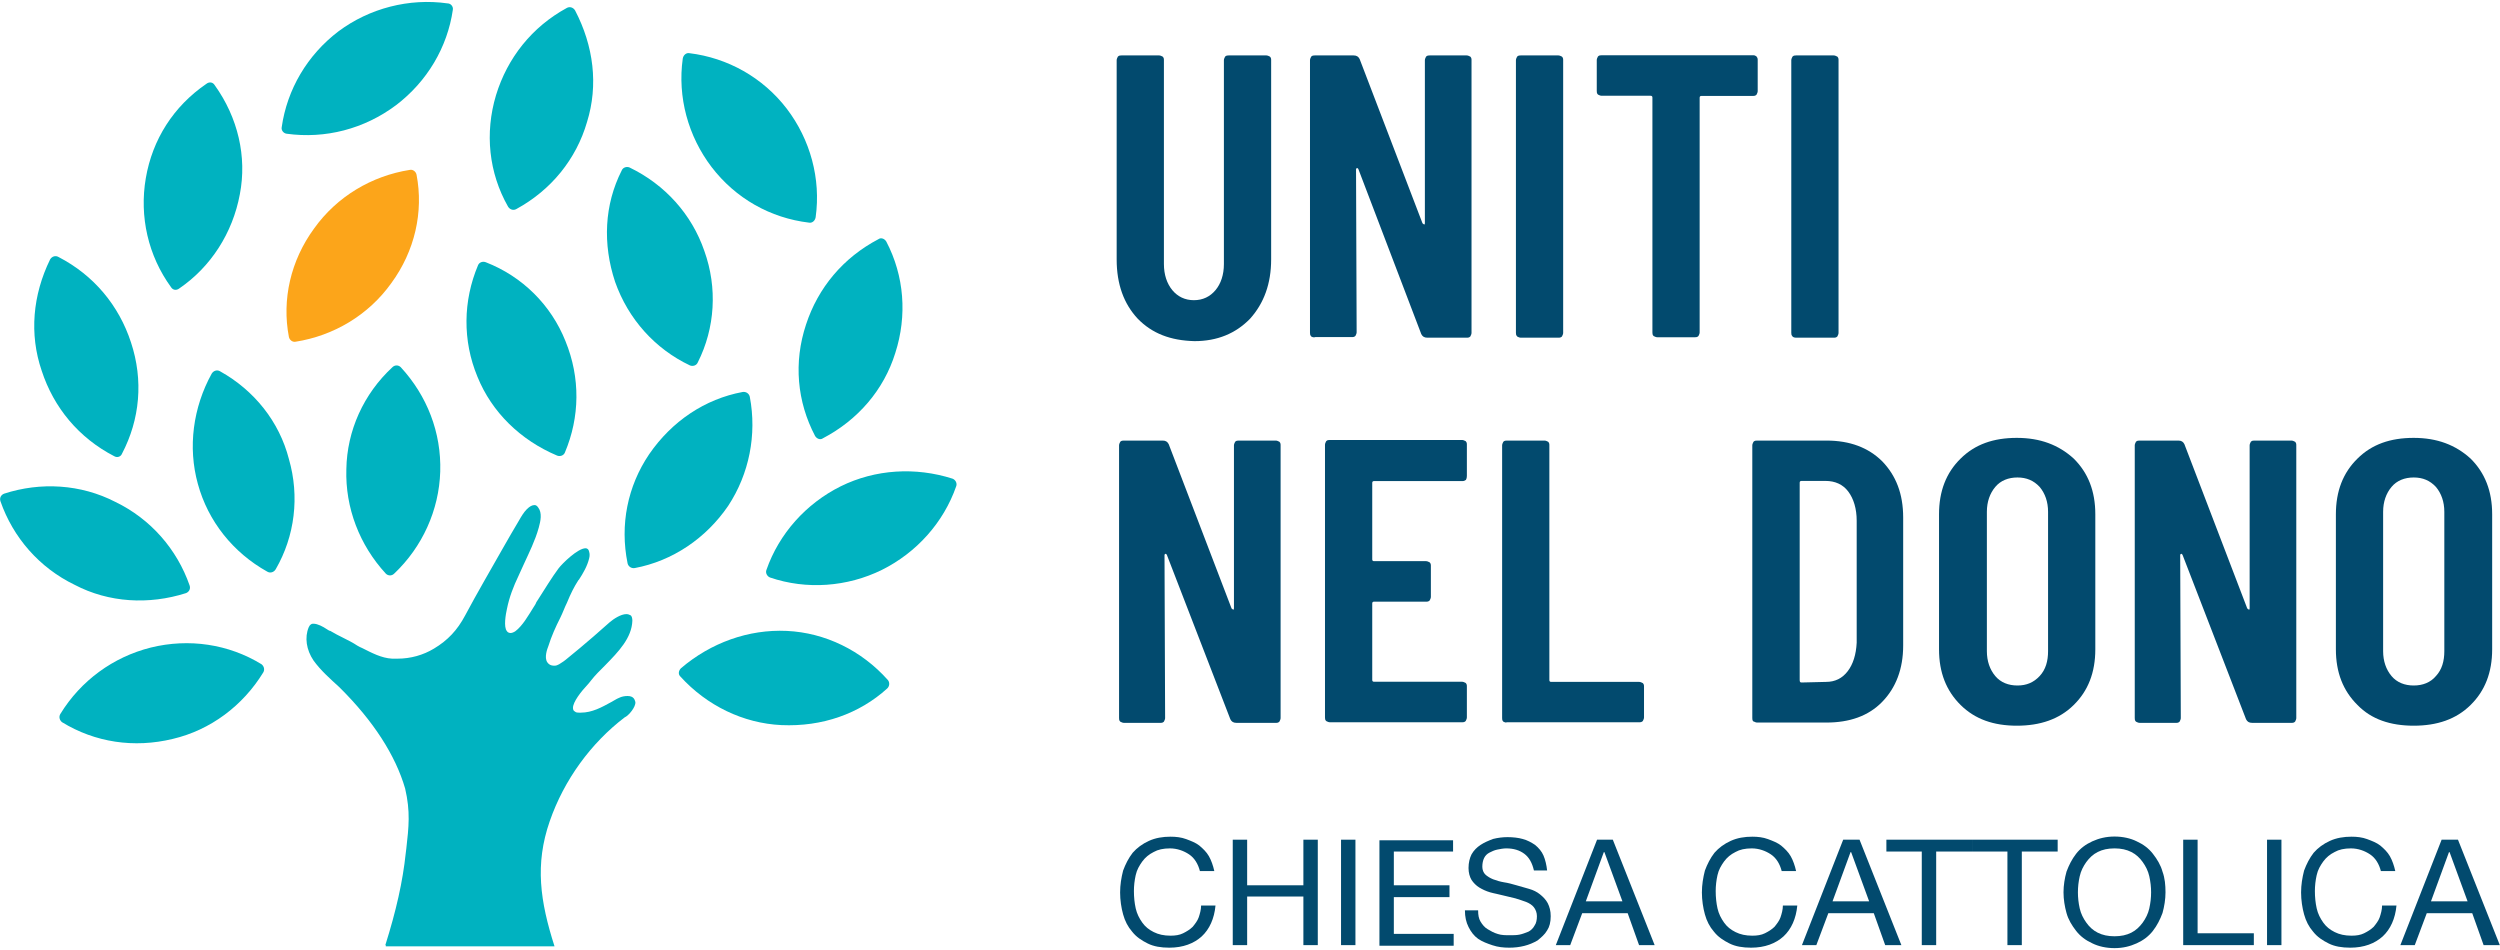 <svg width="200" height="76" viewBox="0 0 200 76" fill="none" xmlns="http://www.w3.org/2000/svg">
<g clip-path="url(#clip0_757_83)">
<path d="M91.013 25.491C89.909 24.303 89.333 22.744 89.333 20.752V4.818C89.333 4.722 89.381 4.626 89.429 4.53C89.525 4.434 89.621 4.434 89.717 4.434H92.729C92.825 4.434 92.921 4.482 93.017 4.53C93.113 4.626 93.113 4.722 93.113 4.818V21.124C93.113 21.976 93.353 22.684 93.785 23.212C94.216 23.728 94.793 24.015 95.512 24.015C96.232 24.015 96.808 23.728 97.24 23.212C97.672 22.696 97.912 21.976 97.912 21.124V4.818C97.912 4.722 97.96 4.626 98.008 4.53C98.104 4.434 98.2 4.434 98.296 4.434H101.308C101.404 4.434 101.5 4.482 101.596 4.53C101.692 4.626 101.692 4.722 101.692 4.818V20.752C101.692 22.696 101.116 24.256 100.012 25.491C98.86 26.679 97.384 27.291 95.56 27.291C93.641 27.243 92.165 26.679 91.013 25.491Z" fill="#024A6E"/>
<path d="M104.895 26.907C104.799 26.811 104.799 26.715 104.799 26.619V4.818C104.799 4.722 104.847 4.626 104.895 4.53C104.991 4.434 105.087 4.434 105.183 4.434H108.291C108.531 4.434 108.675 4.53 108.771 4.722L113.798 17.86C113.798 17.86 113.894 17.956 113.942 17.956C113.99 17.956 113.99 17.908 113.99 17.812V4.818C113.99 4.722 114.038 4.626 114.086 4.53C114.182 4.434 114.278 4.434 114.374 4.434H117.338C117.434 4.434 117.53 4.482 117.626 4.53C117.722 4.626 117.722 4.722 117.722 4.818V26.631C117.722 26.727 117.674 26.823 117.626 26.919C117.53 27.015 117.434 27.015 117.338 27.015H114.182C113.942 27.015 113.798 26.919 113.702 26.727L108.675 13.541C108.675 13.541 108.627 13.445 108.579 13.445C108.531 13.445 108.483 13.493 108.483 13.541L108.531 26.583C108.531 26.679 108.483 26.775 108.435 26.871C108.339 26.967 108.243 26.967 108.147 26.967H105.231C105.087 27.015 104.991 26.967 104.895 26.919V26.907Z" fill="#024A6E"/>
<path d="M121.37 26.907C121.274 26.811 121.274 26.715 121.274 26.619V4.818C121.274 4.722 121.322 4.626 121.37 4.53C121.466 4.434 121.562 4.434 121.658 4.434H124.669C124.765 4.434 124.861 4.482 124.957 4.53C125.053 4.626 125.053 4.722 125.053 4.818V26.631C125.053 26.727 125.005 26.823 124.957 26.919C124.861 27.015 124.765 27.015 124.669 27.015H121.658C121.562 27.015 121.466 26.967 121.37 26.919V26.907Z" fill="#024A6E"/>
<path d="M140.52 4.53C140.616 4.626 140.616 4.722 140.616 4.818V7.289C140.616 7.385 140.568 7.481 140.52 7.577C140.424 7.673 140.328 7.673 140.232 7.673H136.116C136.02 7.673 135.972 7.721 135.972 7.817V26.595C135.972 26.691 135.924 26.787 135.876 26.883C135.78 26.979 135.684 26.979 135.588 26.979H132.576C132.48 26.979 132.385 26.931 132.289 26.883C132.193 26.787 132.193 26.691 132.193 26.595V7.805C132.193 7.709 132.145 7.661 132.049 7.661H128.125C128.029 7.661 127.933 7.613 127.837 7.565C127.741 7.469 127.741 7.373 127.741 7.277V4.806C127.741 4.71 127.789 4.614 127.837 4.518C127.933 4.422 128.029 4.422 128.125 4.422H140.292C140.388 4.422 140.436 4.47 140.532 4.518L140.52 4.53Z" fill="#024A6E"/>
<path d="M143.399 26.907C143.303 26.811 143.303 26.715 143.303 26.619V4.818C143.303 4.722 143.351 4.626 143.399 4.53C143.495 4.434 143.591 4.434 143.687 4.434H146.699C146.795 4.434 146.891 4.482 146.987 4.53C147.083 4.626 147.083 4.722 147.083 4.818V26.631C147.083 26.727 147.035 26.823 146.987 26.919C146.891 27.015 146.795 27.015 146.699 27.015H143.687C143.543 27.015 143.447 26.967 143.399 26.919V26.907Z" fill="#024A6E"/>
<path d="M89.621 57.732C89.525 57.636 89.525 57.54 89.525 57.444V35.63C89.525 35.534 89.573 35.438 89.621 35.342C89.717 35.246 89.813 35.246 89.909 35.246H93.017C93.257 35.246 93.401 35.342 93.497 35.534L98.524 48.673C98.524 48.673 98.62 48.769 98.668 48.769C98.716 48.769 98.716 48.721 98.716 48.625V35.63C98.716 35.534 98.764 35.438 98.812 35.342C98.908 35.246 99.004 35.246 99.1 35.246H102.064C102.16 35.246 102.256 35.294 102.352 35.342C102.448 35.438 102.448 35.534 102.448 35.63V57.444C102.448 57.54 102.4 57.636 102.352 57.732C102.256 57.828 102.16 57.828 102.064 57.828H98.908C98.668 57.828 98.524 57.732 98.428 57.54L93.353 44.401C93.353 44.401 93.305 44.305 93.257 44.305C93.209 44.305 93.161 44.353 93.161 44.401L93.209 57.444C93.209 57.54 93.161 57.636 93.113 57.732C93.017 57.828 92.921 57.828 92.825 57.828H89.909C89.813 57.828 89.717 57.78 89.621 57.732Z" fill="#024A6E"/>
<path d="M117.254 38.39C117.158 38.486 117.062 38.486 116.966 38.486H109.923C109.827 38.486 109.779 38.534 109.779 38.63V44.749C109.779 44.845 109.827 44.893 109.923 44.893H114.086C114.182 44.893 114.278 44.941 114.374 44.989C114.47 45.085 114.47 45.181 114.47 45.277V47.749C114.47 47.845 114.422 47.941 114.374 48.037C114.278 48.133 114.182 48.133 114.086 48.133H109.923C109.827 48.133 109.779 48.181 109.779 48.277V54.396C109.779 54.492 109.827 54.54 109.923 54.54H116.966C117.062 54.54 117.158 54.588 117.254 54.636C117.35 54.732 117.35 54.828 117.35 54.924V57.396C117.35 57.492 117.302 57.588 117.254 57.684C117.158 57.78 117.062 57.78 116.966 57.78H106.383C106.287 57.78 106.191 57.732 106.095 57.684C105.999 57.588 105.999 57.492 105.999 57.396V35.582C105.999 35.486 106.047 35.39 106.095 35.294C106.191 35.198 106.287 35.198 106.383 35.198H116.966C117.062 35.198 117.158 35.246 117.254 35.294C117.35 35.39 117.35 35.486 117.35 35.582V38.054C117.35 38.246 117.302 38.342 117.254 38.438V38.39Z" fill="#024A6E"/>
<path d="M120.266 57.732C120.17 57.636 120.17 57.54 120.17 57.444V35.63C120.17 35.534 120.218 35.438 120.266 35.342C120.362 35.246 120.458 35.246 120.554 35.246H123.565C123.661 35.246 123.757 35.294 123.853 35.342C123.949 35.438 123.949 35.534 123.949 35.63V54.408C123.949 54.504 123.997 54.552 124.093 54.552H131.137C131.233 54.552 131.329 54.6 131.425 54.648C131.521 54.744 131.521 54.84 131.521 54.936V57.396C131.521 57.492 131.473 57.588 131.425 57.684C131.329 57.78 131.233 57.78 131.137 57.78H120.554C120.458 57.828 120.362 57.78 120.266 57.732Z" fill="#024A6E"/>
<path d="M140.28 57.732C140.184 57.636 140.184 57.54 140.184 57.444V35.63C140.184 35.534 140.232 35.438 140.28 35.342C140.376 35.246 140.472 35.246 140.568 35.246H146.123C147.995 35.246 149.471 35.81 150.575 36.902C151.678 38.042 152.254 39.506 152.254 41.402V51.649C152.254 53.496 151.678 55.02 150.575 56.148C149.471 57.288 147.947 57.804 146.123 57.804H140.568C140.472 57.804 140.376 57.756 140.28 57.708V57.732ZM144.119 54.6L146.087 54.552C146.807 54.552 147.383 54.264 147.815 53.7C148.247 53.136 148.487 52.368 148.535 51.421V41.654C148.535 40.706 148.295 39.902 147.863 39.326C147.431 38.75 146.807 38.474 146.039 38.474H144.119C144.023 38.474 143.975 38.522 143.975 38.618V54.408C143.975 54.552 144.023 54.6 144.119 54.6Z" fill="#024A6E"/>
<path d="M156.85 56.4C155.698 55.26 155.122 53.796 155.122 51.949V41.138C155.122 39.29 155.698 37.814 156.85 36.686C158.002 35.546 159.478 35.03 161.349 35.03C163.221 35.03 164.697 35.594 165.897 36.686C167.049 37.826 167.625 39.29 167.625 41.138V51.949C167.625 53.796 167.049 55.272 165.897 56.4C164.745 57.54 163.209 58.056 161.349 58.056C159.49 58.056 158.002 57.54 156.85 56.4ZM163.173 54.084C163.653 53.568 163.845 52.897 163.845 52.093V40.946C163.845 40.142 163.605 39.47 163.173 38.954C162.693 38.438 162.117 38.198 161.397 38.198C160.678 38.198 160.054 38.438 159.622 38.954C159.19 39.47 158.95 40.142 158.95 40.946V52.093C158.95 52.897 159.19 53.568 159.622 54.084C160.054 54.6 160.678 54.84 161.397 54.84C162.117 54.84 162.693 54.6 163.173 54.084Z" fill="#024A6E"/>
<path d="M170.876 57.732C170.78 57.636 170.78 57.54 170.78 57.444V35.63C170.78 35.534 170.828 35.438 170.876 35.342C170.972 35.246 171.068 35.246 171.164 35.246H174.272C174.512 35.246 174.656 35.342 174.752 35.534L179.779 48.673C179.779 48.673 179.875 48.769 179.923 48.769C179.971 48.769 179.971 48.721 179.971 48.625V35.63C179.971 35.534 180.019 35.438 180.067 35.342C180.163 35.246 180.259 35.246 180.355 35.246H183.319C183.415 35.246 183.511 35.294 183.607 35.342C183.703 35.438 183.703 35.534 183.703 35.63V57.444C183.703 57.54 183.655 57.636 183.607 57.732C183.511 57.828 183.415 57.828 183.319 57.828H180.163C179.923 57.828 179.779 57.732 179.684 57.54L174.608 44.401C174.608 44.401 174.56 44.305 174.512 44.305C174.464 44.305 174.416 44.353 174.416 44.401L174.464 57.444C174.464 57.54 174.416 57.636 174.368 57.732C174.272 57.828 174.176 57.828 174.08 57.828H171.164C171.068 57.828 170.972 57.78 170.876 57.732Z" fill="#024A6E"/>
<path d="M188.599 56.4C187.447 55.26 186.871 53.796 186.871 51.949V41.138C186.871 39.29 187.447 37.814 188.599 36.686C189.75 35.546 191.226 35.03 193.098 35.03C194.97 35.03 196.446 35.594 197.646 36.686C198.797 37.826 199.373 39.29 199.373 41.138V51.949C199.373 53.796 198.797 55.272 197.646 56.4C196.494 57.54 194.97 58.056 193.098 58.056C191.226 58.056 189.702 57.54 188.599 56.4ZM194.874 54.084C195.354 53.568 195.546 52.897 195.546 52.093V40.946C195.546 40.142 195.306 39.47 194.874 38.954C194.394 38.438 193.818 38.198 193.098 38.198C192.378 38.198 191.754 38.438 191.322 38.954C190.89 39.47 190.65 40.142 190.65 40.946V52.093C190.65 52.897 190.89 53.568 191.322 54.084C191.754 54.6 192.378 54.84 193.098 54.84C193.818 54.84 194.442 54.6 194.874 54.084Z" fill="#024A6E"/>
<path d="M95.128 68.351C94.697 68.063 94.168 67.871 93.593 67.871C93.065 67.871 92.633 67.967 92.297 68.159C91.913 68.351 91.625 68.591 91.385 68.915C91.145 69.251 90.953 69.575 90.857 70.007C90.761 70.439 90.713 70.859 90.713 71.29C90.713 71.77 90.761 72.238 90.857 72.67C90.953 73.102 91.145 73.474 91.385 73.81C91.625 74.146 91.913 74.374 92.297 74.566C92.681 74.758 93.113 74.854 93.641 74.854C94.025 74.854 94.361 74.806 94.648 74.662C94.936 74.518 95.176 74.374 95.416 74.146C95.608 73.906 95.8 73.666 95.896 73.39C95.992 73.102 96.088 72.778 96.088 72.442H97.24C97.144 73.486 96.76 74.338 96.136 74.914C95.512 75.478 94.648 75.814 93.545 75.814C92.873 75.814 92.297 75.718 91.817 75.478C91.337 75.238 90.905 74.962 90.569 74.53C90.233 74.146 89.993 73.678 89.849 73.15C89.705 72.634 89.609 72.01 89.609 71.398C89.609 70.787 89.705 70.211 89.849 69.647C90.041 69.131 90.281 68.651 90.617 68.219C90.953 67.835 91.385 67.511 91.913 67.271C92.441 67.031 93.017 66.935 93.641 66.935C94.073 66.935 94.504 66.983 94.888 67.127C95.272 67.271 95.656 67.415 95.944 67.643C96.232 67.883 96.52 68.159 96.712 68.495C96.904 68.831 97.048 69.251 97.144 69.683H95.992C95.848 69.119 95.56 68.639 95.128 68.351Z" fill="#024A6E"/>
<path d="M99.772 67.175V70.823H104.271V67.175H105.423V75.61H104.271V71.722H99.772V75.61H98.62V67.175H99.772Z" fill="#024A6E"/>
<path d="M108.435 67.175V75.61H107.283V67.175H108.435Z" fill="#024A6E"/>
<path d="M116.246 67.175V68.123H111.507V70.823H115.958V71.77H111.507V74.71H116.294V75.658H110.355V67.223H116.246V67.175Z" fill="#024A6E"/>
<path d="M121.946 68.303C121.562 68.015 121.082 67.871 120.506 67.871C120.266 67.871 120.026 67.919 119.786 67.967C119.546 68.015 119.354 68.111 119.162 68.207C118.97 68.303 118.826 68.447 118.73 68.639C118.634 68.831 118.586 69.071 118.586 69.347C118.586 69.587 118.682 69.827 118.826 69.959C118.97 70.103 119.21 70.247 119.45 70.343C119.69 70.439 120.026 70.535 120.314 70.583C120.65 70.631 120.986 70.727 121.322 70.823C121.658 70.919 121.994 71.015 122.33 71.111C122.666 71.207 122.953 71.35 123.193 71.543C123.433 71.734 123.673 71.975 123.817 72.25C123.961 72.538 124.057 72.862 124.057 73.294C124.057 73.774 123.961 74.146 123.769 74.434C123.577 74.77 123.289 74.998 123.001 75.238C122.666 75.43 122.33 75.574 121.946 75.67C121.562 75.766 121.178 75.814 120.746 75.814C120.266 75.814 119.834 75.766 119.402 75.622C118.97 75.478 118.586 75.334 118.25 75.106C117.914 74.866 117.674 74.542 117.482 74.158C117.29 73.774 117.194 73.354 117.194 72.826H118.25C118.25 73.21 118.298 73.486 118.442 73.726C118.586 73.966 118.778 74.206 119.018 74.338C119.258 74.482 119.498 74.626 119.834 74.722C120.122 74.818 120.458 74.818 120.794 74.818C121.034 74.818 121.322 74.818 121.562 74.77C121.802 74.722 122.042 74.626 122.282 74.53C122.474 74.434 122.666 74.242 122.762 74.05C122.906 73.858 122.953 73.57 122.953 73.294C122.953 73.018 122.858 72.778 122.714 72.586C122.57 72.394 122.33 72.25 122.09 72.154C121.85 72.058 121.514 71.963 121.226 71.867C120.89 71.77 120.554 71.722 120.218 71.626C119.882 71.531 119.546 71.483 119.21 71.386C118.874 71.29 118.586 71.147 118.346 71.003C118.106 70.859 117.866 70.619 117.722 70.391C117.578 70.151 117.482 69.827 117.482 69.443C117.482 69.011 117.578 68.639 117.722 68.351C117.914 68.015 118.154 67.787 118.442 67.595C118.73 67.403 119.066 67.259 119.45 67.115C119.834 67.019 120.218 66.971 120.602 66.971C121.034 66.971 121.466 67.019 121.802 67.115C122.186 67.211 122.522 67.403 122.81 67.595C123.097 67.835 123.337 68.111 123.481 68.447C123.625 68.783 123.721 69.203 123.769 69.635H122.714C122.57 69.023 122.33 68.591 121.946 68.303Z" fill="#024A6E"/>
<path d="M129.025 67.175L132.372 75.61H131.125L130.213 73.054H126.577L125.617 75.61H124.465L127.765 67.175H129.025ZM129.793 72.106L128.353 68.171H128.305L126.865 72.106H129.793Z" fill="#024A6E"/>
<path d="M141.672 68.351C141.24 68.063 140.712 67.871 140.136 67.871C139.608 67.871 139.176 67.967 138.84 68.159C138.456 68.351 138.168 68.591 137.928 68.915C137.688 69.251 137.496 69.575 137.4 70.007C137.304 70.439 137.256 70.859 137.256 71.29C137.256 71.77 137.304 72.238 137.4 72.67C137.496 73.102 137.688 73.474 137.928 73.81C138.168 74.146 138.456 74.374 138.84 74.566C139.224 74.758 139.656 74.854 140.184 74.854C140.568 74.854 140.904 74.806 141.192 74.662C141.48 74.518 141.72 74.374 141.959 74.146C142.151 73.906 142.343 73.666 142.439 73.39C142.535 73.102 142.631 72.778 142.631 72.442H143.783C143.687 73.486 143.303 74.338 142.679 74.914C142.055 75.478 141.192 75.814 140.088 75.814C139.416 75.814 138.84 75.718 138.36 75.478C137.88 75.238 137.448 74.962 137.112 74.53C136.776 74.146 136.536 73.678 136.392 73.15C136.248 72.634 136.152 72.01 136.152 71.398C136.152 70.787 136.248 70.211 136.392 69.647C136.584 69.131 136.824 68.651 137.16 68.219C137.496 67.835 137.928 67.511 138.456 67.271C138.984 67.031 139.56 66.935 140.184 66.935C140.616 66.935 141.048 66.983 141.432 67.127C141.816 67.271 142.199 67.415 142.487 67.643C142.775 67.883 143.063 68.159 143.255 68.495C143.447 68.831 143.591 69.251 143.687 69.683H142.535C142.391 69.119 142.103 68.639 141.672 68.351Z" fill="#024A6E"/>
<path d="M148.763 67.175L152.11 75.61H150.815L149.903 73.054H146.267L145.307 75.61H144.155L147.455 67.175H148.763ZM149.531 72.106L148.091 68.171H148.043L146.603 72.106H149.531Z" fill="#024A6E"/>
<path d="M150.911 68.123V67.175H157.762V68.123H154.894V75.61H153.742V68.123H150.911Z" fill="#024A6E"/>
<path d="M157.762 68.123V67.175H164.613V68.123H161.745V75.61H160.594V68.123H157.762Z" fill="#024A6E"/>
<path d="M165.321 69.731C165.513 69.215 165.753 68.735 166.089 68.303C166.425 67.871 166.857 67.547 167.385 67.307C167.913 67.067 168.489 66.923 169.161 66.923C169.833 66.923 170.456 67.067 170.936 67.307C171.464 67.547 171.896 67.871 172.232 68.303C172.568 68.735 172.856 69.203 173 69.731C173.192 70.247 173.24 70.823 173.24 71.386C173.24 71.951 173.144 72.526 173 73.042C172.808 73.558 172.568 74.038 172.232 74.47C171.896 74.902 171.464 75.226 170.936 75.466C170.408 75.706 169.833 75.85 169.161 75.85C168.489 75.85 167.865 75.706 167.385 75.466C166.857 75.226 166.425 74.902 166.089 74.47C165.753 74.038 165.465 73.57 165.321 73.042C165.177 72.526 165.081 71.951 165.081 71.386C165.081 70.823 165.177 70.247 165.321 69.731ZM166.377 72.67C166.473 73.102 166.665 73.474 166.905 73.81C167.145 74.146 167.433 74.422 167.817 74.614C168.201 74.806 168.633 74.902 169.161 74.902C169.689 74.902 170.121 74.806 170.504 74.614C170.888 74.422 171.176 74.134 171.416 73.81C171.656 73.474 171.848 73.102 171.944 72.67C172.04 72.238 172.088 71.819 172.088 71.386C172.088 70.955 172.04 70.535 171.944 70.103C171.848 69.671 171.656 69.299 171.416 68.963C171.176 68.627 170.888 68.351 170.504 68.159C170.121 67.967 169.689 67.871 169.161 67.871C168.633 67.871 168.201 67.967 167.817 68.159C167.433 68.351 167.145 68.639 166.905 68.963C166.665 69.299 166.473 69.671 166.377 70.103C166.281 70.535 166.233 70.955 166.233 71.386C166.233 71.819 166.281 72.238 166.377 72.67Z" fill="#024A6E"/>
<path d="M175.808 67.175V74.662H180.307V75.61H174.656V67.175H175.808Z" fill="#024A6E"/>
<path d="M182.515 67.175V75.61H181.363V67.175H182.515Z" fill="#024A6E"/>
<path d="M189.606 68.351C189.174 68.063 188.647 67.871 188.071 67.871C187.543 67.871 187.111 67.967 186.775 68.159C186.391 68.351 186.103 68.591 185.863 68.915C185.623 69.251 185.431 69.575 185.335 70.007C185.239 70.439 185.191 70.859 185.191 71.29C185.191 71.77 185.239 72.238 185.335 72.67C185.431 73.102 185.623 73.474 185.863 73.81C186.103 74.146 186.391 74.374 186.775 74.566C187.159 74.758 187.591 74.854 188.119 74.854C188.503 74.854 188.839 74.806 189.126 74.662C189.414 74.518 189.654 74.374 189.894 74.146C190.086 73.906 190.278 73.666 190.374 73.39C190.47 73.102 190.566 72.778 190.566 72.442H191.718C191.622 73.486 191.238 74.338 190.614 74.914C189.99 75.478 189.126 75.814 188.023 75.814C187.351 75.814 186.775 75.718 186.295 75.478C185.815 75.238 185.383 74.962 185.047 74.53C184.711 74.146 184.471 73.678 184.327 73.15C184.183 72.634 184.087 72.01 184.087 71.398C184.087 70.787 184.183 70.211 184.327 69.647C184.519 69.131 184.759 68.651 185.095 68.219C185.431 67.835 185.863 67.511 186.391 67.271C186.919 67.031 187.495 66.935 188.119 66.935C188.551 66.935 188.983 66.983 189.366 67.127C189.75 67.271 190.134 67.415 190.422 67.643C190.71 67.883 190.998 68.159 191.19 68.495C191.382 68.831 191.526 69.251 191.622 69.683H190.47C190.326 69.119 190.038 68.639 189.606 68.351Z" fill="#024A6E"/>
<path d="M196.638 67.175L199.985 75.61H198.689L197.778 73.054H194.142L193.182 75.61H192.03L195.33 67.175H196.638ZM197.406 72.106L195.966 68.171H195.918L194.478 72.106H197.406Z" fill="#024A6E"/>
<path d="M46.006 0.834C45.862 0.594 45.574 0.498 45.334 0.642C42.562 2.154 40.594 4.626 39.682 7.613C38.77 10.649 39.106 13.829 40.642 16.528C40.786 16.768 41.074 16.864 41.314 16.72C44.086 15.208 46.102 12.737 46.965 9.749C47.877 6.809 47.493 3.678 46.006 0.834Z" fill="#00B2C0"/>
<path d="M27.708 37.538C27.612 40.622 28.764 43.609 30.863 45.889C31.055 46.081 31.343 46.081 31.535 45.889C33.791 43.753 35.123 40.814 35.219 37.73C35.315 34.598 34.163 31.659 32.063 29.379C31.871 29.187 31.583 29.187 31.391 29.379C29.087 31.515 27.756 34.454 27.708 37.538Z" fill="#00B2C0"/>
<path d="M17.605 29.703C17.365 29.559 17.077 29.655 16.933 29.895C15.445 32.595 15.013 35.774 15.829 38.714C16.645 41.702 18.648 44.209 21.384 45.733C21.624 45.877 21.912 45.781 22.056 45.541C23.592 42.889 23.976 39.71 23.112 36.722C22.344 33.734 20.34 31.227 17.605 29.703Z" fill="#00B2C0"/>
<path d="M25.128 18.28C23.256 20.836 22.536 23.968 23.112 26.955C23.16 27.195 23.4 27.387 23.64 27.339C26.7 26.859 29.483 25.203 31.307 22.648C33.179 20.092 33.899 16.96 33.323 13.973C33.275 13.733 33.035 13.541 32.795 13.589C29.735 14.069 26.952 15.724 25.128 18.28Z" fill="#FCA51A"/>
<path d="M31.679 8.417C34.175 6.521 35.795 3.774 36.227 0.786C36.275 0.546 36.083 0.27 35.795 0.27C32.735 -0.162 29.567 0.654 27.084 2.502C24.588 4.398 22.968 7.145 22.536 10.181C22.488 10.421 22.68 10.661 22.92 10.697C26.028 11.129 29.147 10.313 31.679 8.417Z" fill="#00B2C0"/>
<path d="M3.338 29.667C4.298 32.607 6.302 35.03 9.134 36.494C9.373 36.638 9.661 36.542 9.757 36.302C11.197 33.554 11.485 30.423 10.477 27.387C9.517 24.448 7.514 22.024 4.682 20.56C4.442 20.416 4.154 20.512 4.01 20.752C2.618 23.596 2.33 26.727 3.338 29.667Z" fill="#00B2C0"/>
<path d="M19.189 15.532C19.764 12.545 19.044 9.413 17.173 6.809C17.029 6.569 16.741 6.521 16.501 6.713C13.873 8.513 12.193 11.165 11.665 14.249C11.137 17.332 11.857 20.464 13.681 22.972C13.825 23.212 14.113 23.26 14.353 23.068C16.849 21.364 18.613 18.652 19.189 15.532Z" fill="#00B2C0"/>
<path d="M14.881 47.449C15.121 47.353 15.265 47.113 15.169 46.837C14.161 43.945 12.061 41.522 9.23 40.154C6.458 38.726 3.242 38.546 0.326 39.494C0.086 39.59 -0.058 39.83 0.038 40.106C1.046 42.998 3.146 45.421 5.978 46.789C8.702 48.217 11.917 48.397 14.881 47.449Z" fill="#00B2C0"/>
<path d="M4.826 57.12C4.682 57.36 4.778 57.636 4.97 57.78C7.598 59.388 10.717 59.868 13.825 59.112C16.837 58.404 19.428 56.46 21.06 53.796C21.204 53.556 21.108 53.28 20.916 53.136C18.289 51.529 15.121 51.049 12.061 51.805C9.05 52.56 6.458 54.456 4.826 57.12Z" fill="#00B2C0"/>
<path d="M45.238 27.291C44.086 24.399 41.794 22.12 38.866 20.98C38.626 20.884 38.338 20.98 38.242 21.22C37.043 24.064 36.995 27.243 38.194 30.135C39.346 32.979 41.638 35.21 44.566 36.446C44.806 36.542 45.094 36.446 45.19 36.206C46.39 33.362 46.438 30.231 45.238 27.291Z" fill="#00B2C0"/>
<path d="M59.984 31.743C59.936 31.503 59.696 31.311 59.408 31.359C56.397 31.923 53.757 33.687 51.933 36.338C50.205 38.894 49.581 41.978 50.205 45.061C50.253 45.301 50.493 45.493 50.781 45.445C53.793 44.881 56.48 43.069 58.256 40.466C59.936 37.91 60.56 34.778 59.984 31.743Z" fill="#00B2C0"/>
<path d="M55.197 29.235C55.437 29.331 55.725 29.235 55.821 28.995C57.212 26.247 57.404 23.02 56.349 20.08C55.341 17.14 53.193 14.764 50.361 13.397C50.121 13.301 49.833 13.397 49.737 13.637C48.345 16.384 48.201 19.516 49.209 22.552C50.265 25.539 52.413 27.915 55.197 29.235Z" fill="#00B2C0"/>
<path d="M65.204 34.874C65.348 35.114 65.636 35.21 65.828 35.066C68.647 33.59 70.711 31.179 71.623 28.239C72.583 25.251 72.343 22.072 70.903 19.324C70.759 19.084 70.471 18.988 70.279 19.132C67.459 20.608 65.444 23.02 64.484 25.959C63.476 28.995 63.764 32.127 65.204 34.874Z" fill="#00B2C0"/>
<path d="M64.724 17.812C64.964 17.86 65.204 17.668 65.252 17.38C65.683 14.296 64.82 11.165 62.948 8.705C61.028 6.197 58.208 4.626 55.149 4.254C54.909 4.206 54.669 4.398 54.621 4.686C54.189 7.769 55.053 10.901 56.925 13.361C58.844 15.868 61.616 17.44 64.724 17.812Z" fill="#00B2C0"/>
<path d="M67.255 38.906C64.484 40.286 62.324 42.697 61.316 45.589C61.22 45.829 61.364 46.105 61.604 46.201C64.52 47.197 67.783 46.957 70.555 45.589C73.327 44.209 75.487 41.798 76.494 38.906C76.59 38.666 76.446 38.39 76.206 38.294C73.243 37.346 70.027 37.538 67.255 38.906Z" fill="#00B2C0"/>
<path d="M62.948 50.473C59.888 50.329 56.864 51.421 54.477 53.46C54.285 53.652 54.237 53.94 54.429 54.12C56.541 56.448 59.456 57.864 62.516 58.008C65.767 58.152 68.743 57.108 70.987 55.068C71.179 54.876 71.179 54.588 71.035 54.408C68.923 52.033 66.007 50.617 62.948 50.473Z" fill="#00B2C0"/>
<path d="M30.827 75.61C31.691 72.862 32.219 70.535 32.459 68.255L32.507 67.871C32.699 66.167 32.843 64.931 32.411 63.083C31.643 60.432 29.867 57.672 27.192 55.02L27.144 54.972C26.424 54.312 25.656 53.64 25.08 52.837C24.504 51.985 24.36 50.989 24.696 50.185C24.744 50.089 24.792 49.993 24.888 49.945C24.936 49.897 25.032 49.897 25.08 49.897C25.416 49.897 25.848 50.137 26.136 50.329C26.232 50.377 26.328 50.473 26.424 50.473C26.76 50.665 27.096 50.857 27.48 51.037C27.863 51.229 28.247 51.421 28.584 51.649C28.727 51.745 28.871 51.793 28.967 51.841C29.735 52.224 30.503 52.645 31.367 52.693H31.799C32.855 52.693 33.863 52.404 34.715 51.889C35.819 51.229 36.587 50.413 37.211 49.237C38.17 47.437 39.226 45.637 40.222 43.873C40.654 43.117 41.086 42.362 41.518 41.642C41.71 41.306 41.902 40.982 42.142 40.742C42.382 40.502 42.574 40.406 42.766 40.406C42.862 40.406 42.958 40.454 43.054 40.598C43.39 41.03 43.246 41.69 43.102 42.206C42.814 43.249 42.334 44.197 41.902 45.145C41.758 45.481 41.614 45.757 41.47 46.093C41.086 46.897 40.75 47.749 40.558 48.697C40.462 49.129 40.27 50.173 40.558 50.497C40.606 50.593 40.75 50.641 40.846 50.641C40.942 50.641 41.086 50.593 41.23 50.497C41.806 50.065 42.286 49.213 42.67 48.601C42.766 48.457 42.862 48.313 42.91 48.169L43.006 48.025C43.582 47.125 44.158 46.177 44.686 45.469C44.974 45.085 46.222 43.861 46.846 43.861C46.941 43.861 47.086 43.909 47.133 44.149C47.181 44.293 47.181 44.485 47.133 44.665C46.989 45.277 46.654 45.853 46.318 46.369L46.27 46.417C45.934 46.933 45.646 47.509 45.358 48.217C45.166 48.601 45.022 49.021 44.83 49.405C44.446 50.161 44.11 50.917 43.87 51.685C43.774 51.925 43.534 52.584 43.774 52.968C43.87 53.112 44.014 53.256 44.35 53.256C44.638 53.256 44.83 53.064 45.07 52.92C45.118 52.873 45.214 52.825 45.262 52.776C46.03 52.164 46.75 51.541 47.469 50.929C47.901 50.545 48.333 50.173 48.765 49.789C49.101 49.501 49.677 49.129 50.109 49.129C50.253 49.129 50.349 49.177 50.445 49.225C50.541 49.273 50.589 49.465 50.589 49.657C50.541 51.037 49.485 52.129 48.429 53.208C47.997 53.64 47.614 54.012 47.278 54.444C47.23 54.492 47.181 54.588 47.086 54.684C46.462 55.344 45.838 56.16 45.838 56.628C45.838 56.772 45.886 56.868 45.982 56.916C46.078 57.012 46.222 57.012 46.318 57.012H46.462C47.373 57.012 48.141 56.58 48.909 56.16C49.101 56.064 49.293 55.92 49.533 55.824C49.725 55.728 49.965 55.68 50.205 55.68C50.733 55.68 50.781 56.016 50.829 56.16C50.877 56.544 50.301 57.252 49.965 57.396C47.289 59.436 45.13 62.376 43.978 65.699C42.778 69.155 43.21 72.106 44.362 75.706H30.863V75.61H30.827Z" fill="#00B2C0"/>
</g>
<defs>
<clipPath id="clip0_757_83">
<rect width="199.995" height="75.7" fill="white" transform="translate(0.003 0.15)"/>
</clipPath>
</defs>
</svg>
